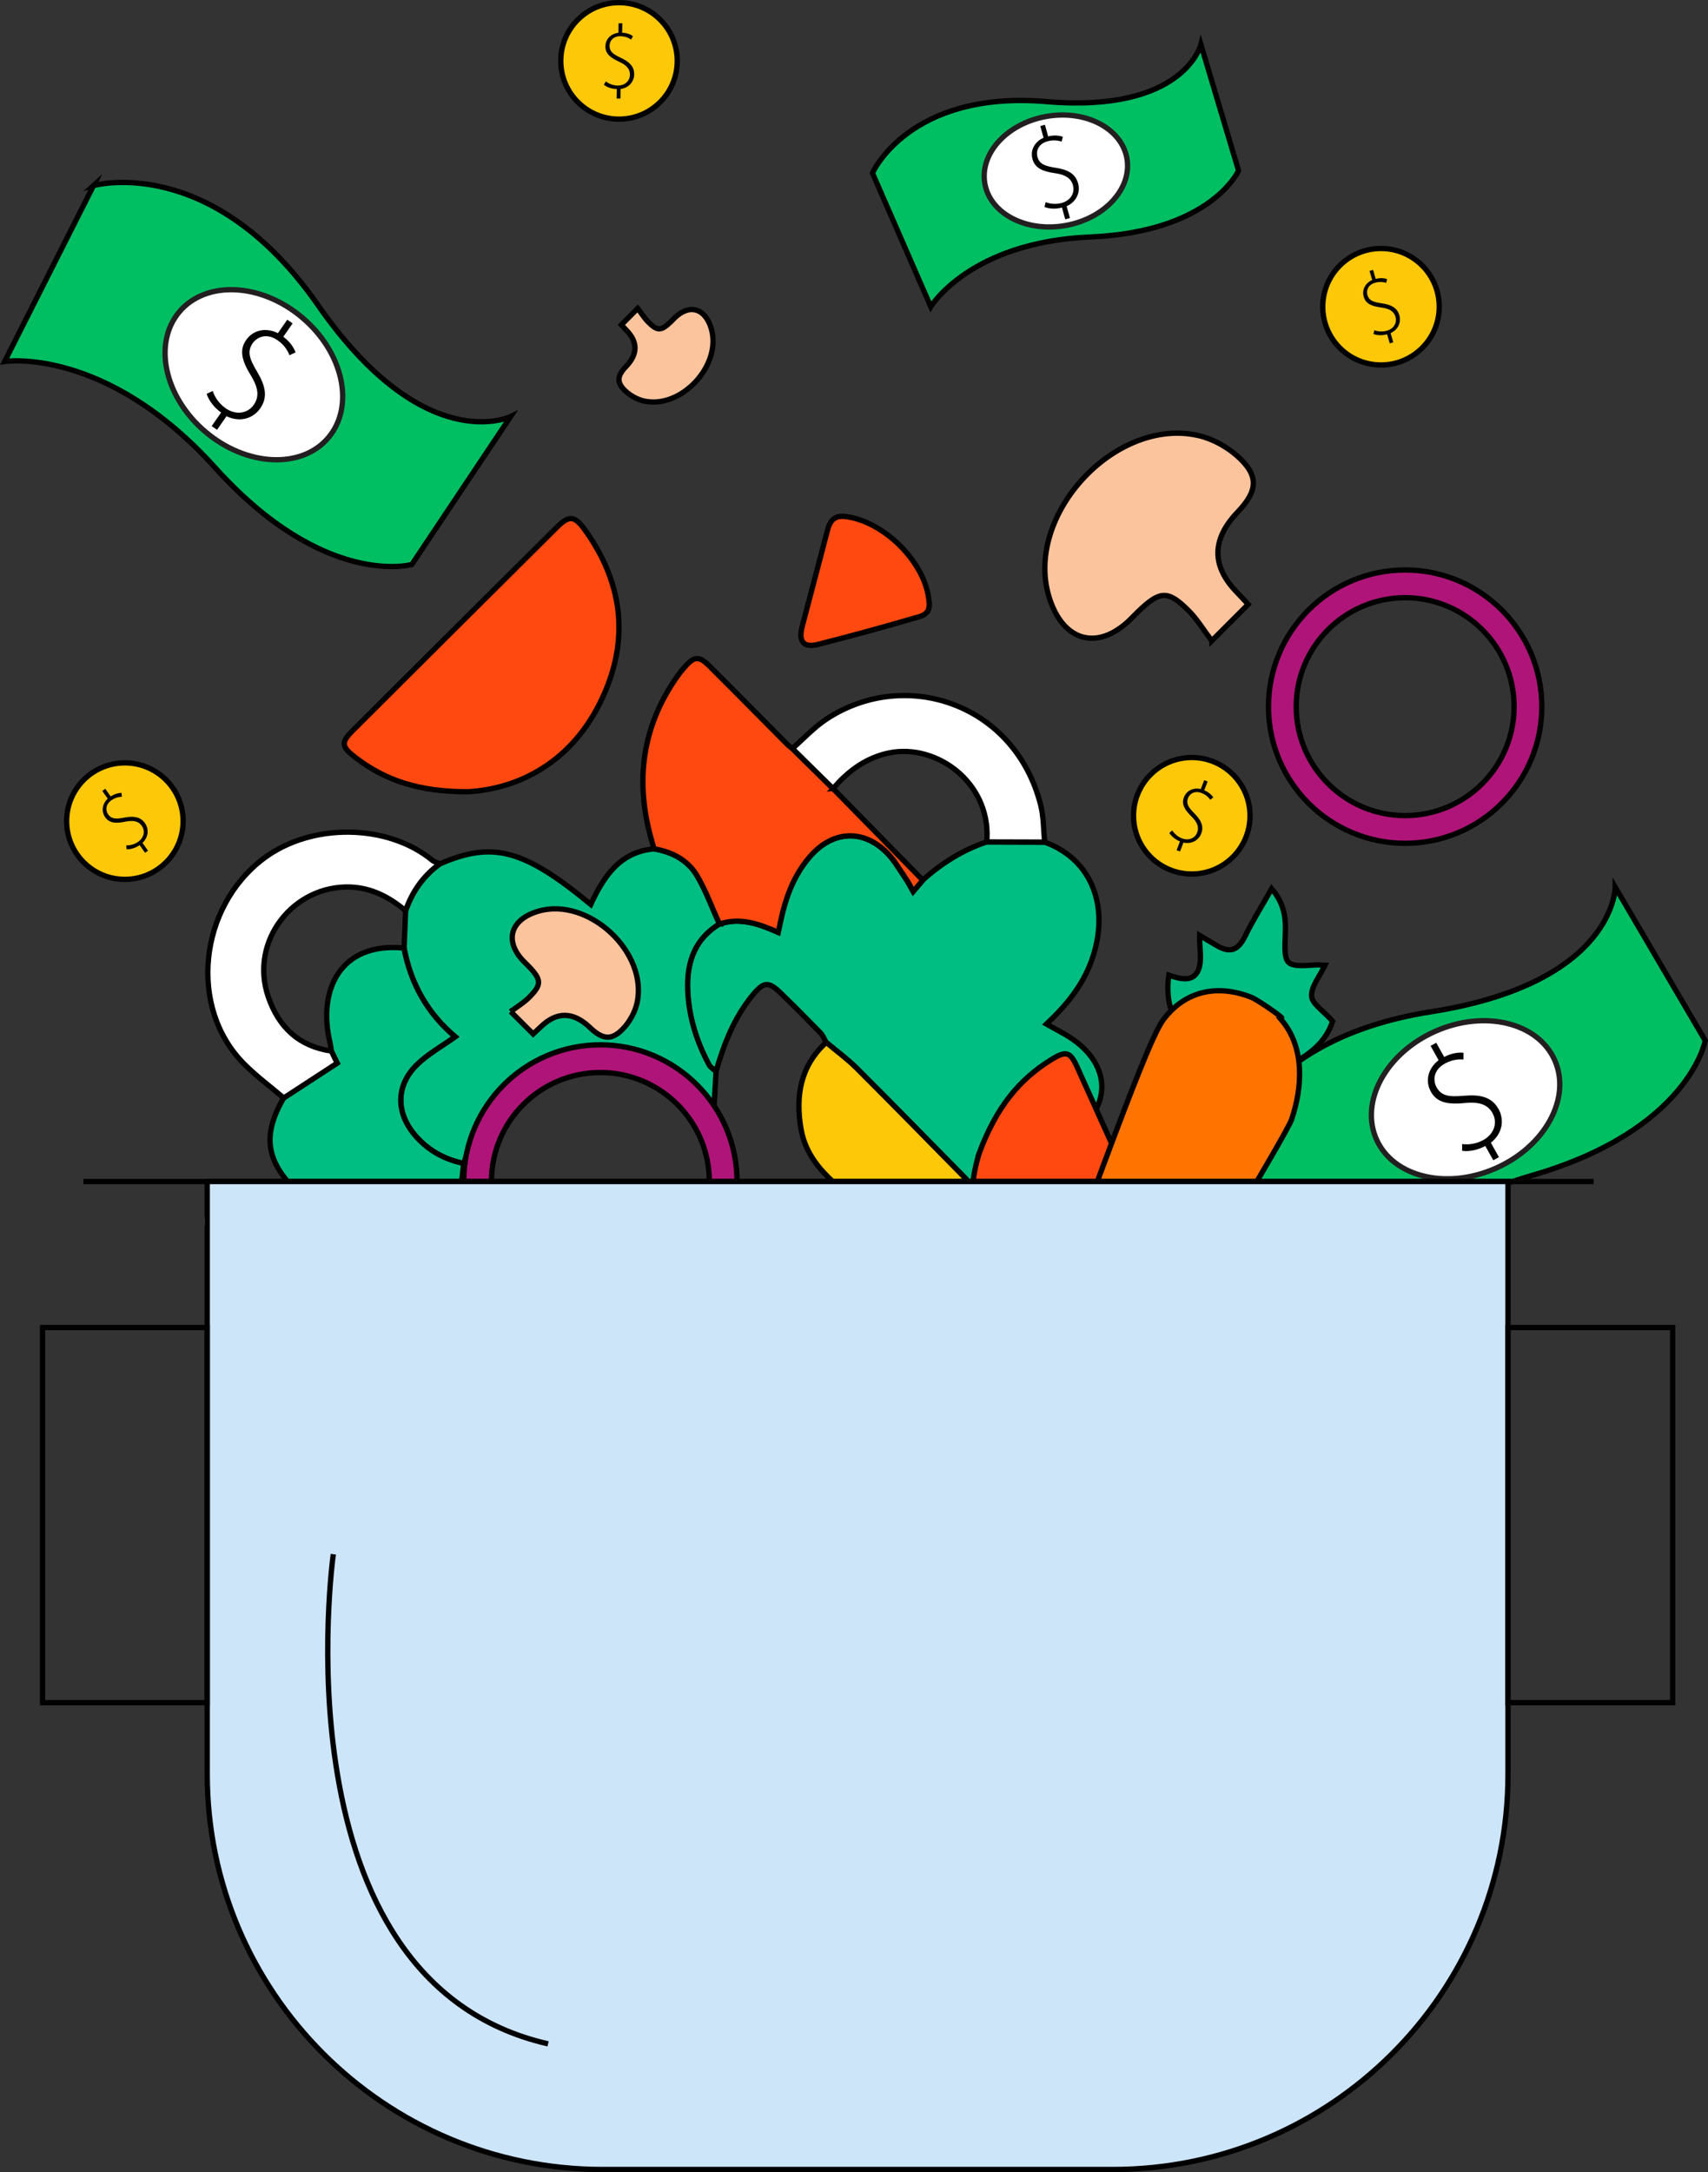 <?xml version="1.0" encoding="UTF-8"?>
<svg id="Layer_2" data-name="Layer 2" xmlns="http://www.w3.org/2000/svg" viewBox="0 0 321.7 409.09"><rect x="0" y="0" width="321.7" height="409.09" fill="#333333" stroke="none"/>
  <defs>
    <style>
      .cls-1, .cls-2, .cls-3, .cls-4, .cls-5, .cls-6, .cls-7, .cls-8, .cls-9, .cls-10, .cls-11 {
        stroke-miterlimit: 10;
      }

      .cls-1, .cls-2, .cls-3, .cls-4, .cls-5, .cls-6, .cls-12, .cls-8, .cls-9, .cls-10, .cls-11 {
        stroke: #000;
      }

      .cls-1, .cls-13 {
        fill: #000;
      }

      .cls-2 {
        fill: #ff7400;
      }

      .cls-13, .cls-14, .cls-15 {
        stroke-width: 0px;
      }

      .cls-3, .cls-7 {
        fill: #fff;
      }

      .cls-14 {
        fill: #d7ebfd;
      }

      .cls-4 {
        fill: none;
      }

      .cls-5 {
        fill: #00bf63;
      }

      .cls-6 {
        fill: #cde5f9;
      }

      .cls-7 {
        stroke: #231f20;
      }

      .cls-12 {
        fill: #fdc808;
        stroke-linecap: round;
        stroke-linejoin: round;
      }

      .cls-8 {
        fill: #af1578;
      }

      .cls-15 {
        fill: #e8f5fd;
      }

      .cls-9 {
        fill: #ff4910;
      }

      .cls-10 {
        fill: #fcc49d;
      }

      .cls-11 {
        fill: #00be82;
      }
    </style>
  </defs>
  <g>
    <path class="cls-5" d="M230.79,218.78l22.52,29.52s5.69-18.35,35.27-26.93c29.58-8.58,32.6-25.38,32.6-25.38l-16.95-28.9s0,18.02-34.71,23.47c-34.71,5.46-38.73,28.21-38.73,28.21Z"/>
    <ellipse class="cls-7" cx="276.03" cy="207.16" rx="18.37" ry="14.1" transform="translate(-60.29 129.74) rotate(-23.93)"/>
    <path class="cls-13" d="M281.26,218.52l-1.51-2.69c-1.37.77-3.09,1.12-4.36.91v-1.27c1.19.18,2.71-.04,4-.76,2.09-1.17,2.7-3.31,1.72-5.07-.96-1.71-2.65-2.12-5.06-1.91-3.19.33-5.35.02-6.53-2.09-1.16-2.07-.53-4.45,1.44-5.96l-1.51-2.7,1.06-.59,1.5,2.68c1.47-.77,2.72-.88,3.64-.8v1.27c-.66-.05-2-.07-3.52.78-2.2,1.23-2.25,3.21-1.55,4.47.92,1.63,2.33,1.84,5.21,1.58,3.03-.25,5.18.22,6.46,2.51,1.08,1.93.83,4.55-1.45,6.34l1.52,2.72-1.06.59Z"/>
  </g>
  <g>
    <path class="cls-14" d="M48.82,265.69c-2.03-4.9-4.31-9.72-6.02-14.73-1.87-5.5-3.65-11.09-3.63-17.03,0-.93-.45-1.85-.56-2.79-.49-3.96,1.58-6.37,5.56-6.43,3.95-.06,7.9-.05,11.85-.07.2-.03.36.04.49.2-2.3,2.65-2.15,5.85-1.86,9,.24,2.52.76,5.01,1.25,7.5.22,1.1.66,2.15,1,3.22h145.04c-1.66,5.01-3.26,10.05-5,15.03-.73,2.09-1.78,4.07-2.69,6.11H48.82Z"/>
    <path class="cls-11" d="M196.77,158.61c9.1,3.3,12.41,12.6,8.76,22.49-1.7,4.59-4.7,8.26-8.43,11.77,1.32.74,2.4,1.32,3.47,1.93,9.22,5.3,9.31,14.43.06,19.63-2.46,1.39-5.29,2.14-7.97,3.13-.98.36-2.02.56-2.97.81.54,2.26,1.04,4.31,1.53,6.35-3.43.33-6.86.64-9.25-2.65-6.85-6.96-13.67-13.94-20.58-20.84-1.78-1.78-3.85-3.28-5.78-4.91-.35-.61-.61-1.31-1.08-1.8-2.43-2.5-4.9-4.98-7.4-7.41-2.4-2.34-3.26-2.24-5.36.3-3.51,4.24-5.42,9.23-6.93,14.43-.45-.43-1.05-.79-1.33-1.31-2.18-4.07-3.6-8.41-3.95-13-.42-5.49.81-10.38,5.91-13.5,3.88-1.32,7.47-.03,11.07,1.56.34-1.53.57-2.78.89-4,1-3.85,2.55-7.43,5.22-10.43,4.26-4.79,10.03-5.03,14.47-.46,1.38,1.42,2.38,3.22,3.51,4.87.46.67.82,1.41,1.34,2.32.72-.85,1.26-1.48,1.8-2.12,3.57-3.16,7.52-5.69,12.08-7.2,3.63.01,7.26.02,10.89.03Z"/>
    <path class="cls-15" d="M181.98,222.08c2.39,3.3,5.82,2.98,9.25,2.65,2.65-.01,5.31-.08,7.96-.02,3.27.07,5.42,1.93,5.25,5.07-.27,5-.59,10.04-2.5,14.78H56.9c-.34-1.07-.78-2.12-1-3.22-.49-2.49-1.01-4.98-1.25-7.5-.3-3.15-.45-6.35,1.86-9,10.07-.04,20.15-.08,30.22-.13,3.59,0,7.18,0,10.77.01,10.48,0,20.97-.01,31.45-.02,3.59-.02,7.18-.03,10.77-.05,6.58.02,13.15.03,19.73.05,3.11.03,6.22,0,9.33.12,4.64.18,9.23.23,13.2-2.75Z"/>
    <path class="cls-11" d="M135.5,174.02c-5.11,3.12-6.33,8.01-5.91,13.5.35,4.6,1.77,8.94,3.95,13,.28.52.88.88,1.33,1.31-.12,2.08-.24,4.15-.36,6.23-1.13-.85-2.35-1.61-3.38-2.57-10.01-9.29-25.53-9.35-35.63-.15-4.15,3.78-6.55,8.54-8.15,13.79-3.79-.78-6.99-2.62-9.41-5.6-3.49-4.3-3.25-9.4.79-13.19,2.04-1.92,4.56-3.33,7.01-5.07-5.17-4.35-8.37-9.97-9.63-16.69.1-2.34.2-4.69.29-7.03,1.24-3.61,3.34-6.6,6.46-8.85,9.97-4.32,15.78-2.77,28.41,7.64,2.44-5.26,5.46-9.9,11.95-10.47,3.38.59,6.33,2.11,8.07,5.05,1.69,2.87,2.83,6.06,4.22,9.1Z"/>
    <path class="cls-9" d="M88.19,149.12c-9.37.02-15.68-2.18-21.27-6.47-2.64-2.03-2.73-2.82-.48-5.06,12.82-12.8,25.67-25.59,38.52-38.36,2.19-2.17,3.26-2.11,5.1.42,7.59,10.46,8.6,21.66,2.77,33.08-5.52,10.82-14.99,15.81-24.65,16.39Z"/>
    <path class="cls-9" d="M135.5,174.02c-1.38-3.05-2.53-6.24-4.22-9.1-1.74-2.94-4.69-4.47-8.07-5.05-3.7-11.51-2.74-22.4,4.35-32.47.43-.61.89-1.2,1.38-1.75,1.84-2.08,2.72-2.16,4.7-.19,4.91,4.88,9.75,9.81,14.63,14.72.3.3.65.54.98.8,2.55,2.52,5.1,5.03,7.66,7.55,5.64,5.75,11.27,11.5,16.91,17.25-.54.63-1.08,1.27-1.8,2.12-.52-.92-.88-1.66-1.34-2.32-1.13-1.65-2.13-3.45-3.51-4.87-4.45-4.57-10.22-4.33-14.47.46-2.67,3-4.23,6.58-5.22,10.43-.32,1.23-.55,2.47-.89,4-3.61-1.59-7.19-2.88-11.07-1.56Z"/>
    <path class="cls-11" d="M76.09,178.57c1.26,6.72,4.46,12.34,9.63,16.69-2.45,1.74-4.97,3.15-7.01,5.07-4.04,3.8-4.27,8.89-.79,13.19,2.42,2.99,5.63,4.82,9.41,5.6-.2,1.86-.4,3.72-.61,5.58-10.07.04-20.15.08-30.22.13-.13-.16-.29-.22-.49-.2-.41-.47-.82-.95-1.24-1.42-4.75-5.23-5.13-9.88-1.34-16.43,3.26-2.13,6.52-4.25,10.07-6.56-.22-.46-.66-1.37-1.1-2.27-.08-.53-.12-1.06-.24-1.58-2.37-9.9,1.93-19,13.92-17.81Z"/>
    <path class="cls-3" d="M62.41,197.96c.44.91.88,1.82,1.1,2.27-3.55,2.31-6.81,4.44-10.07,6.56-2.49-2.12-5.14-4.08-7.44-6.39-10.63-10.65-8.51-29.58,3.68-38.73,9.05-6.79,23.39-6.52,31.73.35.39.32.95.44,1.43.66-3.11,2.25-5.21,5.24-6.46,8.85-2.98-2.54-6.35-4.29-10.31-4.46-10.75-.46-19.18,10.13-15.53,20.71,1.95,5.66,5.74,9.3,11.86,10.17Z"/>
    <path class="cls-3" d="M156.9,148.52c-2.55-2.52-5.1-5.03-7.66-7.55,2.16-1.88,4.14-4.05,6.52-5.6,14.85-9.7,35.44-2.82,40.26,16.28.56,2.24.51,4.63.75,6.95-3.63-.01-7.26-.02-10.89-.03.01-.53.03-1.06.03-1.59-.1-10.33-10.31-17.33-19.19-15.01-4.13,1.08-7.15,3.47-9.83,6.55Z"/>
    <path class="cls-9" d="M174.77,115.07c-.49.58-.76.83-1.64,1.08-6.33,1.85-12.68,3.61-19.07,5.22-2.74.69-3.71-.55-2.97-3.37,1.58-6.06,3.2-12.12,4.78-18.18.46-1.78,1.33-2.79,3.37-2.54,7.13.87,14.73,8.31,15.68,15.41.04.32.1.83.12,1.14-.01.33-.12.93-.26,1.24Z"/>
    <path class="cls-12" d="M159.45,224.71c-4.05-3.2-7.67-6.74-8.59-12.13-1.05-6.17-.12-11.81,4.76-16.26,1.93,1.63,4,3.13,5.78,4.91,6.91,6.9,13.73,13.89,20.58,20.84-3.97,2.98-8.56,2.93-13.2,2.75-3.11-.12-6.22-.08-9.33-.12Z"/>
  </g>
  <path class="cls-9" d="M184.41,217.23c3.28-8.78,7.56-13.91,13.55-17.63,2.82-1.75,3.6-1.56,4.91,1.34,7.46,16.51,14.9,33.04,22.33,49.57,1.26,2.81.83,3.8-2.19,4.63-12.46,3.42-23.3.41-31.94-9.07-8.18-8.98-9.52-19.6-6.65-28.84Z"/>
  <path class="cls-11" d="M228.99,203.3c-4.58-6.26-10.14-11.26-8.83-19.63,2.24.77,4.65,1.35,5.59-1.07.68-1.76.17-3.98.19-6.44,1.3.78,2.27,1.37,3.25,1.94,2.56,1.5,4.04.86,5.36-1.85,1.39-2.86,3.1-5.56,4.97-8.87,2.61,3.1,2.67,5.94,2.56,8.73-.23,5.77-.04,6.02,5.72,5.63.48-.03.96.03,1.76.06-.99,2.08-2.6,3.97-2.53,5.8.05,1.41,2.2,2.75,3.96,4.74-2.2,6.84-9.63,8.65-16.31,12.48,0,0-4.66,1.95-5.68-1.53Z"/>
  <path class="cls-2" d="M241.37,192.1v-.47c-.89-.82-4.62-3.37-5.69-3.8-6.38-2.51-12.47-1.26-16.6,4.27-3.71,4.96-17.5,45.74-22.3,55.74,5.25,2.76,17.97,12.8,19.45,10.2,4.14-8.44,26.03-44.23,27.04-47.2,2.05-6.04,2.53-13.51-1.9-18.74Z"/>
  <g>
    <circle class="cls-12" cx="260.11" cy="57.77" r="10.97"/>
    <path class="cls-13" d="M261.76,64.67l-.5-1.71c-.87.25-1.88.23-2.57-.06l.17-.71c.64.26,1.53.33,2.35.1,1.33-.38,1.95-1.51,1.63-2.62-.31-1.08-1.21-1.54-2.59-1.74-1.84-.23-3.01-.69-3.39-2.03-.38-1.32.28-2.57,1.59-3.16l-.5-1.72.67-.19.49,1.7c.93-.24,1.64-.14,2.15.03l-.17.71c-.36-.11-1.11-.3-2.08-.02-1.4.4-1.69,1.51-1.46,2.31.3,1.04,1.07,1.34,2.72,1.57,1.74.26,2.88.8,3.3,2.25.35,1.22-.13,2.66-1.65,3.37l.5,1.73-.67.19Z"/>
  </g>
  <path class="cls-10" d="M228.23,120.68c-1.49-1.97-2.7-4-4.31-5.62-3.93-3.95-5.42-3.85-9.53.1-.48.46-.94.94-1.41,1.41-6.22,6.18-12.9,4.3-15.45-4.34-4.51-15.32,12.57-33.74,28.18-30.2,2.62.59,5.31,2.07,7.33,3.86,4.11,3.66,3.93,6.51.07,10.55q-7.4,7.74-.06,15.2c.7.71,1.36,1.45,2.04,2.18-1.99,2-3.94,3.95-6.86,6.87Z"/>
  <path class="cls-8" d="M264.66,107.35c-14.22,0-25.74,11.53-25.74,25.74s11.53,25.74,25.74,25.74,25.74-11.53,25.74-25.74-11.53-25.74-25.74-25.74ZM264.66,153.61c-11.33,0-20.52-9.19-20.52-20.52s9.19-20.52,20.52-20.52,20.52,9.19,20.52,20.52-9.19,20.52-20.52,20.52Z"/>
  <path class="cls-10" d="M96.18,190.53c1.21-.92,2.46-1.66,3.46-2.66,2.43-2.42,2.37-3.34-.06-5.87-.28-.29-.58-.58-.87-.87-3.8-3.83-2.65-7.94,2.67-9.51,9.43-2.78,20.77,7.74,18.59,17.35-.37,1.61-1.27,3.27-2.37,4.51-2.25,2.53-4.01,2.42-6.49.04q-4.76-4.55-9.35-.04c-.44.43-.89.84-1.34,1.26-1.23-1.23-2.43-2.42-4.23-4.22Z"/>
  <path class="cls-10" d="M120.12,58.08c.67.89,1.22,1.8,1.95,2.54,1.77,1.78,2.45,1.74,4.3-.04.22-.21.42-.43.63-.64,2.81-2.79,5.82-1.94,6.97,1.96,2.03,6.91-5.67,15.22-12.71,13.62-1.18-.27-2.4-.93-3.31-1.74-1.86-1.65-1.77-2.94-.03-4.76q3.34-3.49.03-6.86c-.31-.32-.61-.65-.92-.98.9-.9,1.78-1.78,3.09-3.1Z"/>
  <g>
    <path class="cls-5" d="M17.62,34.94L.88,68.08s18.99-2.89,39.62,19.98c20.63,22.87,37.06,18.26,37.06,18.26l18.61-27.86s-16.21,7.86-36.27-20.98c-20.06-28.85-42.29-22.53-42.29-22.53Z"/>
    <ellipse class="cls-7" cx="47.82" cy="70.57" rx="14.1" ry="18.37" transform="translate(-36.95 61.55) rotate(-49.8)"/>
    <path class="cls-13" d="M39.88,80.23l1.77-2.53c-1.29-.9-2.36-2.29-2.72-3.52l1.14-.55c.35,1.15,1.22,2.42,2.43,3.26,1.97,1.37,4.16.99,5.31-.67,1.12-1.6.75-3.31-.49-5.39-1.69-2.73-2.35-4.8-.97-6.78,1.36-1.95,3.77-2.42,5.99-1.3l1.77-2.54,1,.7-1.75,2.52c1.33.98,1.98,2.06,2.31,2.93l-1.14.55c-.24-.61-.81-1.83-2.24-2.82-2.07-1.44-3.87-.63-4.7.56-1.07,1.54-.64,2.9.85,5.38,1.55,2.62,2.06,4.76.56,6.9-1.26,1.81-3.73,2.73-6.34,1.46l-1.78,2.56-1-.7Z"/>
  </g>
  <g>
    <path class="cls-5" d="M164.33,32.6l10.98,25.17s7.32-12.18,30.08-13.14c22.76-.96,27.89-12.49,27.89-12.49l-7.09-23.75s-3.17,12.94-29.07,10.75c-25.89-2.19-32.79,13.45-32.79,13.45Z"/>
    <ellipse class="cls-7" cx="198.87" cy="32.21" rx="13.59" ry="10.43" transform="translate(-2.56 35.58) rotate(-10.16)"/>
    <path class="cls-13" d="M200.63,41.29l-.61-2.2c-1.12.31-2.41.26-3.29-.11l.22-.91c.82.34,1.95.45,3.01.16,1.71-.47,2.53-1.9,2.13-3.34-.39-1.39-1.53-1.99-3.3-2.26-2.35-.32-3.84-.93-4.32-2.65-.47-1.69.4-3.29,2.08-4.03l-.61-2.21.87-.24.61,2.19c1.19-.3,2.11-.15,2.76.07l-.22.91c-.47-.15-1.42-.4-2.66-.06-1.8.5-2.19,1.91-1.9,2.94.37,1.33,1.35,1.73,3.46,2.05,2.22.35,3.68,1.07,4.2,2.94.44,1.57-.2,3.41-2.16,4.3l.62,2.22-.87.24Z"/>
  </g>
  <g>
    <circle class="cls-12" cx="224.47" cy="153.64" r="10.97"/>
    <path class="cls-13" d="M221.61,160.13l.64-1.66c-.84-.32-1.63-.96-2.01-1.6l.56-.47c.36.59,1.01,1.19,1.81,1.49,1.29.5,2.47-.02,2.88-1.1.4-1.05-.03-1.96-1.02-2.95-1.32-1.29-1.98-2.37-1.48-3.67.49-1.28,1.78-1.88,3.18-1.56l.64-1.67.65.25-.64,1.65c.88.37,1.39.88,1.7,1.32l-.56.47c-.22-.31-.7-.91-1.64-1.27-1.36-.52-2.26.18-2.56.96-.39,1.01.04,1.71,1.22,2.89,1.23,1.25,1.81,2.38,1.27,3.79-.46,1.19-1.71,2.04-3.35,1.69l-.65,1.68-.65-.25Z"/>
  </g>
  <g>
    <circle class="cls-12" cx="23.52" cy="154.65" r="10.97"/>
    <path class="cls-13" d="M27.33,160.63l-1.03-1.46c-.74.52-1.7.83-2.45.78l-.08-.73c.69.03,1.55-.18,2.25-.67,1.13-.8,1.36-2.06.69-3.01-.65-.92-1.65-1.06-3.02-.8-1.81.38-3.07.33-3.87-.81-.79-1.12-.57-2.52.47-3.51l-1.03-1.46.57-.4,1.02,1.45c.8-.53,1.51-.67,2.04-.68l.07.73c-.38.01-1.15.08-1.97.66-1.19.84-1.1,1.98-.62,2.66.62.88,1.45.92,3.08.6,1.72-.32,2.98-.18,3.85,1.05.73,1.04.75,2.56-.46,3.72l1.04,1.47-.57.4Z"/>
  </g>
  <g>
    <circle class="cls-12" cx="116.59" cy="11.47" r="10.97"/>
    <path class="cls-13" d="M116.15,18.55l.03-1.78c-.9-.01-1.86-.33-2.44-.81l.37-.63c.54.43,1.36.77,2.21.78,1.38.02,2.31-.87,2.33-2.03.02-1.13-.71-1.83-1.97-2.42-1.69-.76-2.67-1.54-2.65-2.93.02-1.37,1.02-2.37,2.45-2.56l.03-1.79h.7s-.03,1.78-.03,1.78c.96.04,1.61.35,2.05.66l-.37.63c-.31-.22-.98-.61-1.98-.63-1.46-.02-2.06.95-2.07,1.78-.02,1.08.63,1.59,2.14,2.3,1.59.75,2.52,1.61,2.5,3.12-.02,1.27-.9,2.51-2.56,2.74l-.03,1.8h-.7Z"/>
  </g>
  <path class="cls-8" d="M113.08,196.78c-14.22,0-25.74,11.53-25.74,25.74s11.53,25.74,25.74,25.74,25.74-11.53,25.74-25.74-11.53-25.74-25.74-25.74ZM113.08,243.04c-11.33,0-20.52-9.19-20.52-20.52s9.19-20.52,20.52-20.52,20.52,9.19,20.52,20.52-9.19,20.52-20.52,20.52Z"/>
  <line class="cls-1" x1="15.7" y1="222.53" x2="300.15" y2="222.53"/>
  <path class="cls-6" d="M39.03,222.53h245v111.63c0,41.08-33.35,74.44-74.44,74.44h-96.07c-41.11,0-74.49-33.38-74.49-74.49v-111.58h0Z"/>
  <rect class="cls-4" x="8.01" y="250.03" width="31.02" height="70.65"/>
  <rect class="cls-4" x="284.03" y="250.03" width="31.02" height="70.65"/>
  <path class="cls-4" d="M62.78,292.72s-11.33,80.36,40.45,92.22"/>
</svg>
